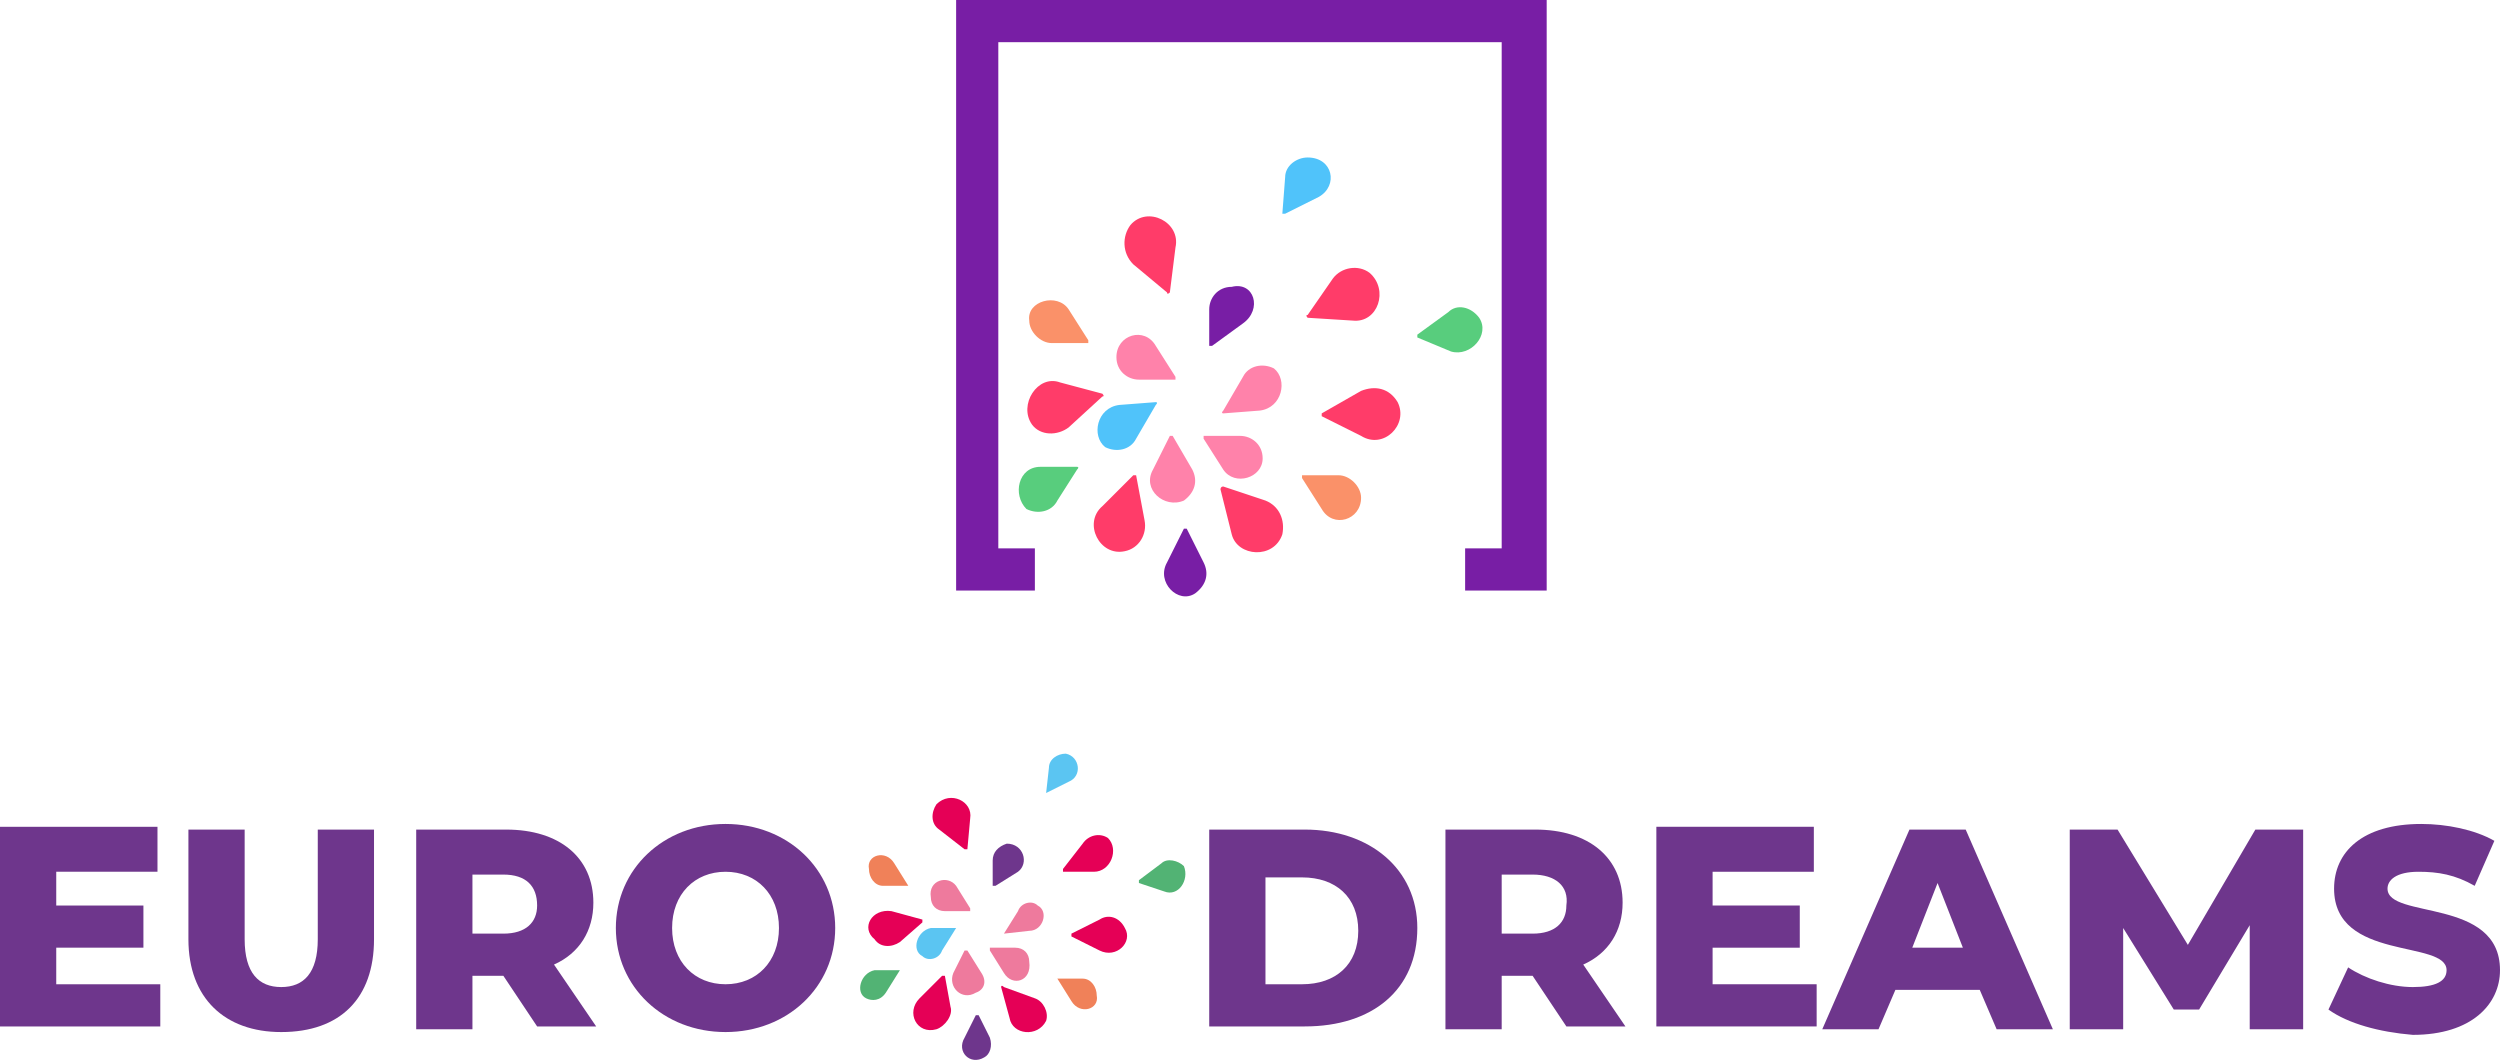 <?xml version="1.0" encoding="utf-8"?>
<!-- Generator: Adobe Illustrator 27.5.0, SVG Export Plug-In . SVG Version: 6.00 Build 0)  -->
<svg version="1.1" id="Capa_2_00000018212979754177082300000013895033115681446834_"
	 xmlns="http://www.w3.org/2000/svg" xmlns:xlink="http://www.w3.org/1999/xlink" x="0px" y="0px" viewBox="0 0 88.9 37.7"
	 style="enable-background:new 0 0 88.9 37.7;" xml:space="preserve">
<style type="text/css">
	.st0{fill:#781EA5;}
	.st1{display:none;}
	.st2{display:inline;fill:#781EA5;}
	.st3{fill:#FF82AA;}
	.st4{fill:#50C3FA;}
	.st5{fill:#FA9169;}
	.st6{fill:#58CD7D;}
	.st7{fill:#FF3C69;}
	.st8{fill:#6E368C;}
	.st9{fill:#EE7A9D;}
	.st10{fill:#5BC5F2;}
	.st11{fill:#F08159;}
	.st12{fill:#52B374;}
	.st13{fill:#E50056;}
</style>
<g>
	<g>
		<g>
			<polygon class="st0" points="55,21 52.1,21 52.1,19.5 53.4,19.5 53.4,1.5 35.5,1.5 35.5,19.5 36.8,19.5 36.8,21 34,21 34,0 55,0 
							"/>
		</g>
	</g>
	<g class="st1">
		<path class="st2" d="M50.9,14.9c0-0.3,0.1-0.6,0.1-0.9c0-0.3,0-0.6-0.1-0.9c-2-0.2-4.1-0.3-6.4-0.3c-2.6,0-5,0.2-6.5,0.3
			c0,0.3-0.1,0.6-0.1,0.9c0,0.3,0,0.6,0.1,0.9c1.4,0.1,3.7,0.3,6.5,0.3C46.6,15.1,48.8,15,50.9,14.9z"/>
		<path class="st2" d="M49.6,18c0.5-0.6,0.9-1.3,1.1-2.1c-2,0.2-4.1,0.2-6.2,0.2c-2.7,0-4.9-0.1-6.3-0.2c0.2,0.8,0.6,1.5,1.1,2.1
			c1.4,0.3,3.2,0.5,5.2,0.5C46.1,18.5,47.8,18.4,49.6,18z"/>
		<path class="st2" d="M39.3,9.9c-0.5,0.6-0.9,1.3-1.1,2.1c1.6-0.1,3.8-0.3,6.3-0.3c2.2,0,4.3,0.1,6.2,0.3c-0.2-0.8-0.6-1.5-1.1-2.1
			c-1.4-0.3-3.2-0.6-5-0.6C42.9,9.3,41.1,9.5,39.3,9.9z"/>
		<path class="st2" d="M44.5,8.3c1.3,0,2.6,0.1,3.7,0.3c-1.1-0.8-2.4-1.2-3.8-1.2c-1.4,0-2.7,0.5-3.8,1.2C42,8.4,43.3,8.3,44.5,8.3z
			"/>
		<path class="st2" d="M44.5,19.5c-1.4,0-2.7-0.1-3.8-0.3c1.1,0.7,2.4,1.2,3.7,1.2c1.4,0,2.7-0.4,3.8-1.2
			C47,19.4,45.7,19.5,44.5,19.5z"/>
	</g>
</g>
<g>
	<path class="st0" d="M44.2,11.5l-1.1,0.8c0,0-0.1,0-0.1,0l0-1.3c0-0.4,0.3-0.8,0.8-0.8C44.6,10,44.9,11,44.2,11.5L44.2,11.5z"/>
	<path class="st3" d="M44.8,14.6l-1.3,0.1c0,0-0.1,0,0-0.1l0.7-1.2c0.2-0.4,0.7-0.5,1.1-0.3C45.8,13.5,45.6,14.5,44.8,14.6
		L44.8,14.6z"/>
	<path class="st3" d="M43.5,16.7l-0.7-1.1c0,0,0-0.1,0-0.1l1.3,0c0.4,0,0.8,0.3,0.8,0.8C44.9,17,43.9,17.3,43.5,16.7L43.5,16.7z"/>
	<path class="st3" d="M41,16.7l0.6-1.2c0,0,0.1,0,0.1,0l0.7,1.2c0.2,0.4,0.1,0.8-0.3,1.1C41.4,18.1,40.6,17.4,41,16.7L41,16.7z"/>
	<path class="st4" d="M39.8,14.4l1.3-0.1c0,0,0.1,0,0,0.1l-0.7,1.2c-0.2,0.4-0.7,0.5-1.1,0.3C38.8,15.5,39,14.5,39.8,14.4L39.8,14.4
		z"/>
	<path class="st3" d="M41.1,12.3l0.7,1.1c0,0,0,0.1,0,0.1l-1.3,0c-0.4,0-0.8-0.3-0.8-0.8C39.7,11.9,40.7,11.6,41.1,12.3L41.1,12.3z"
		/>
	<path class="st5" d="M38,11l0.7,1.1c0,0,0,0.1,0,0.1l-1.3,0c-0.4,0-0.8-0.4-0.8-0.8C36.5,10.7,37.6,10.4,38,11L38,11z"/>
	<path class="st0" d="M41.5,20l0.6-1.2c0,0,0.1,0,0.1,0l0.6,1.2c0.2,0.4,0.1,0.8-0.3,1.1C41.9,21.5,41.1,20.7,41.5,20L41.5,20z"/>
	<path class="st5" d="M47,18.1L46.3,17c0,0,0-0.1,0-0.1l1.3,0c0.4,0,0.8,0.4,0.8,0.8C48.4,18.5,47.4,18.8,47,18.1L47,18.1z"/>
	<path class="st6" d="M37,16.6l1.3,0c0,0,0.1,0,0,0.1l-0.7,1.1c-0.2,0.4-0.7,0.5-1.1,0.3C36,17.6,36.2,16.6,37,16.6L37,16.6z"/>
	<path class="st4" d="M46.9,7l-1.2,0.6c0,0-0.1,0-0.1,0l0.1-1.3c0-0.4,0.4-0.7,0.8-0.7C47.4,5.6,47.6,6.6,46.9,7L46.9,7z"/>
	<path class="st6" d="M51.6,12.5L50.4,12c0,0,0-0.1,0-0.1l1.1-0.8c0.3-0.3,0.8-0.2,1.1,0.2C53,11.9,52.3,12.7,51.6,12.5L51.6,12.5z"
		/>
	<path class="st7" d="M41.8,8.8l-0.2,1.6c0,0-0.1,0.1-0.1,0l-1.2-1C39.9,9,39.9,8.4,40.2,8C40.8,7.3,42,7.9,41.8,8.8L41.8,8.8z"/>
	<path class="st7" d="M48.1,11.4l-1.6-0.1c0,0-0.1-0.1,0-0.1l0.9-1.3c0.3-0.4,0.9-0.5,1.3-0.2C49.4,10.3,49,11.5,48.1,11.4
		L48.1,11.4z"/>
	<path class="st7" d="M48.4,15.5L47,14.8c0,0,0-0.1,0-0.1l1.4-0.8c0.5-0.2,1-0.1,1.3,0.4C50.1,15.1,49.2,16,48.4,15.5L48.4,15.5z"/>
	<path class="st7" d="M43.8,19l-0.4-1.6c0,0,0-0.1,0.1-0.1l1.5,0.5c0.5,0.2,0.7,0.7,0.6,1.2C45.3,19.9,44,19.8,43.8,19L43.8,19z"/>
	<path class="st7" d="M39.2,18l1.1-1.1c0,0,0.1,0,0.1,0l0.3,1.6c0.1,0.5-0.2,1-0.7,1.1C39.1,19.8,38.5,18.6,39.2,18L39.2,18z"/>
	<path class="st7" d="M37.7,13.6l1.5,0.4c0,0,0.1,0.1,0,0.1l-1.2,1.1c-0.4,0.3-1,0.3-1.3-0.1C36.2,14.4,36.9,13.3,37.7,13.6
		L37.7,13.6z"/>
</g>
<g>
	<g>
		<g>
			<g>
				<g>
					<path class="st8" d="M5.7,35v1.5H0v-7.1h5.6V31H2v1.2h3.1v1.5H2V35H5.7z"/>
					<path class="st8" d="M6.7,33.4v-3.9h2v3.9c0,1.2,0.5,1.7,1.3,1.7c0.8,0,1.3-0.5,1.3-1.7v-3.9h2v3.9c0,2.1-1.2,3.3-3.3,3.3
						C8,36.7,6.7,35.5,6.7,33.4z"/>
					<path class="st8" d="M17.9,34.7h-1.1v1.9h-2v-7.1H18c1.9,0,3.1,1,3.1,2.6c0,1-0.5,1.8-1.4,2.2l1.5,2.2h-2.1L17.9,34.7z
						 M17.9,31.1h-1.1v2.1h1.1c0.8,0,1.2-0.4,1.2-1C19.1,31.5,18.7,31.1,17.9,31.1z"/>
					<path class="st8" d="M21.9,33c0-2.1,1.7-3.7,3.9-3.7s3.9,1.6,3.9,3.7s-1.7,3.7-3.9,3.7S21.9,35.1,21.9,33z M27.7,33
						c0-1.2-0.8-2-1.9-2c-1.1,0-1.9,0.8-1.9,2c0,1.2,0.8,2,1.9,2C26.9,35,27.7,34.2,27.7,33z"/>
				</g>
			</g>
			<g>
				<path class="st8" d="M43,29.5h3.4c2.3,0,4,1.4,4,3.5c0,2.2-1.6,3.5-4,3.5H43V29.5z M46.3,35c1.2,0,2-0.7,2-1.9
					c0-1.2-0.8-1.9-2-1.9H45V35H46.3z"/>
				<path class="st8" d="M54.5,34.7h-1.1v1.9h-2v-7.1h3.2c1.9,0,3.1,1,3.1,2.6c0,1-0.5,1.8-1.4,2.2l1.5,2.2h-2.1L54.5,34.7z
					 M54.5,31.1h-1.1v2.1h1.1c0.8,0,1.2-0.4,1.2-1C55.8,31.5,55.3,31.1,54.5,31.1z"/>
				<path class="st8" d="M64.6,35v1.5h-5.7v-7.1h5.6V31h-3.6v1.2H64v1.5h-3.1V35H64.6z"/>
				<path class="st8" d="M70.4,35.2h-3l-0.6,1.4h-2l3.1-7.1h2l3.1,7.1H71L70.4,35.2z M69.8,33.7l-0.9-2.3L68,33.7H69.8z"/>
				<path class="st8" d="M80,36.6l0-3.7l-1.8,3h-0.9l-1.8-2.9v3.6h-1.9v-7.1h1.7l2.5,4.1l2.4-4.1h1.7l0,7.1H80z"/>
				<path class="st8" d="M82.8,35.9l0.7-1.5c0.6,0.4,1.5,0.7,2.3,0.7c0.8,0,1.2-0.2,1.2-0.6c0-1.1-4-0.3-4-2.9c0-1.3,1-2.3,3.1-2.3
					c0.9,0,1.9,0.2,2.6,0.6L88,31.5c-0.7-0.4-1.3-0.5-2-0.5c-0.8,0-1.1,0.3-1.1,0.6c0,1.1,4,0.3,4,2.9c0,1.2-1,2.3-3.1,2.3
					C84.6,36.7,83.5,36.4,82.8,35.9z"/>
			</g>
		</g>
	</g>
	<g>
		<path class="st8" d="M36.2,31l-0.8,0.5c0,0-0.1,0-0.1,0l0-0.9c0-0.3,0.2-0.5,0.5-0.6C36.4,30,36.6,30.7,36.2,31L36.2,31z"/>
		<path class="st9" d="M36.6,33.1l-0.9,0.1c0,0,0,0,0,0l0.5-0.8c0.1-0.3,0.5-0.4,0.7-0.2C37.3,32.4,37.1,33.1,36.6,33.1L36.6,33.1z"
			/>
		<path class="st9" d="M35.7,34.6l-0.5-0.8c0,0,0-0.1,0-0.1l0.9,0c0.3,0,0.5,0.2,0.5,0.5C36.7,34.9,36,35.1,35.7,34.6L35.7,34.6z"/>
		<path class="st9" d="M33.9,34.6l0.4-0.8c0,0,0,0,0.1,0l0.5,0.8c0.2,0.3,0.1,0.6-0.2,0.7C34.2,35.6,33.7,35.1,33.9,34.6L33.9,34.6z
			"/>
		<path class="st10" d="M33.1,33L34,33c0,0,0,0,0,0l-0.5,0.8c-0.1,0.3-0.5,0.4-0.7,0.2C32.4,33.8,32.6,33.1,33.1,33L33.1,33z"/>
		<path class="st9" d="M34,31.5l0.5,0.8c0,0,0,0.1,0,0.1l-0.9,0c-0.3,0-0.5-0.2-0.5-0.5C33,31.3,33.7,31.1,34,31.5L34,31.5z"/>
		<path class="st11" d="M31.8,30.7l0.5,0.8c0,0,0,0.1,0,0l-0.9,0c-0.3,0-0.5-0.3-0.5-0.6C30.8,30.4,31.5,30.2,31.8,30.7L31.8,30.7z"
			/>
		<path class="st8" d="M34.3,36.9l0.4-0.8c0,0,0,0,0.1,0l0.4,0.8c0.1,0.3,0,0.6-0.2,0.7C34.5,37.9,34,37.4,34.3,36.9L34.3,36.9z"/>
		<path class="st11" d="M38.1,35.6l-0.5-0.8c0,0,0-0.1,0,0l0.9,0c0.3,0,0.5,0.3,0.5,0.6C39.1,35.9,38.4,36.1,38.1,35.6L38.1,35.6z"
			/>
		<path class="st12" d="M31.1,34.5l0.9,0c0,0,0,0,0,0l-0.5,0.8c-0.2,0.3-0.5,0.3-0.7,0.2C30.4,35.3,30.6,34.6,31.1,34.5L31.1,34.5z"
			/>
		<path class="st10" d="M38,27.8l-0.8,0.4c0,0-0.1,0,0,0l0.1-0.9c0-0.3,0.3-0.5,0.6-0.5C38.4,26.9,38.5,27.6,38,27.8L38,27.8z"/>
		<path class="st12" d="M41.4,31.7l-0.9-0.3c0,0,0,0,0-0.1l0.8-0.6c0.2-0.2,0.6-0.1,0.8,0.1C42.3,31.3,41.9,31.9,41.4,31.7
			L41.4,31.7z"/>
		<path class="st13" d="M34.5,29.1l-0.1,1.1c0,0,0,0-0.1,0l-0.9-0.7c-0.3-0.2-0.3-0.6-0.1-0.9C33.8,28.1,34.6,28.5,34.5,29.1
			L34.5,29.1z"/>
		<path class="st13" d="M38.9,31l-1.1,0c0,0,0,0,0-0.1l0.7-0.9c0.2-0.3,0.6-0.4,0.9-0.2C39.8,30.2,39.5,31,38.9,31L38.9,31z"/>
		<path class="st13" d="M39.1,33.8l-1-0.5c0,0,0-0.1,0-0.1l1-0.5c0.3-0.2,0.7-0.1,0.9,0.3C40.3,33.5,39.7,34.1,39.1,33.8L39.1,33.8z
			"/>
		<path class="st13" d="M35.9,36.2l-0.3-1.1c0,0,0-0.1,0.1,0l1.1,0.4c0.3,0.1,0.5,0.5,0.4,0.8C36.9,36.9,36,36.8,35.9,36.2
			L35.9,36.2z"/>
		<path class="st13" d="M32.7,35.5l0.8-0.8c0,0,0.1,0,0.1,0l0.2,1.1c0.1,0.3-0.2,0.7-0.5,0.8C32.6,36.8,32.2,36,32.7,35.5L32.7,35.5
			z"/>
		<path class="st13" d="M31.7,32.4l1.1,0.3c0,0,0,0,0,0.1l-0.8,0.7c-0.3,0.2-0.7,0.2-0.9-0.1C30.6,33,31,32.3,31.7,32.4L31.7,32.4z"
			/>
	</g>
</g>
</svg>
